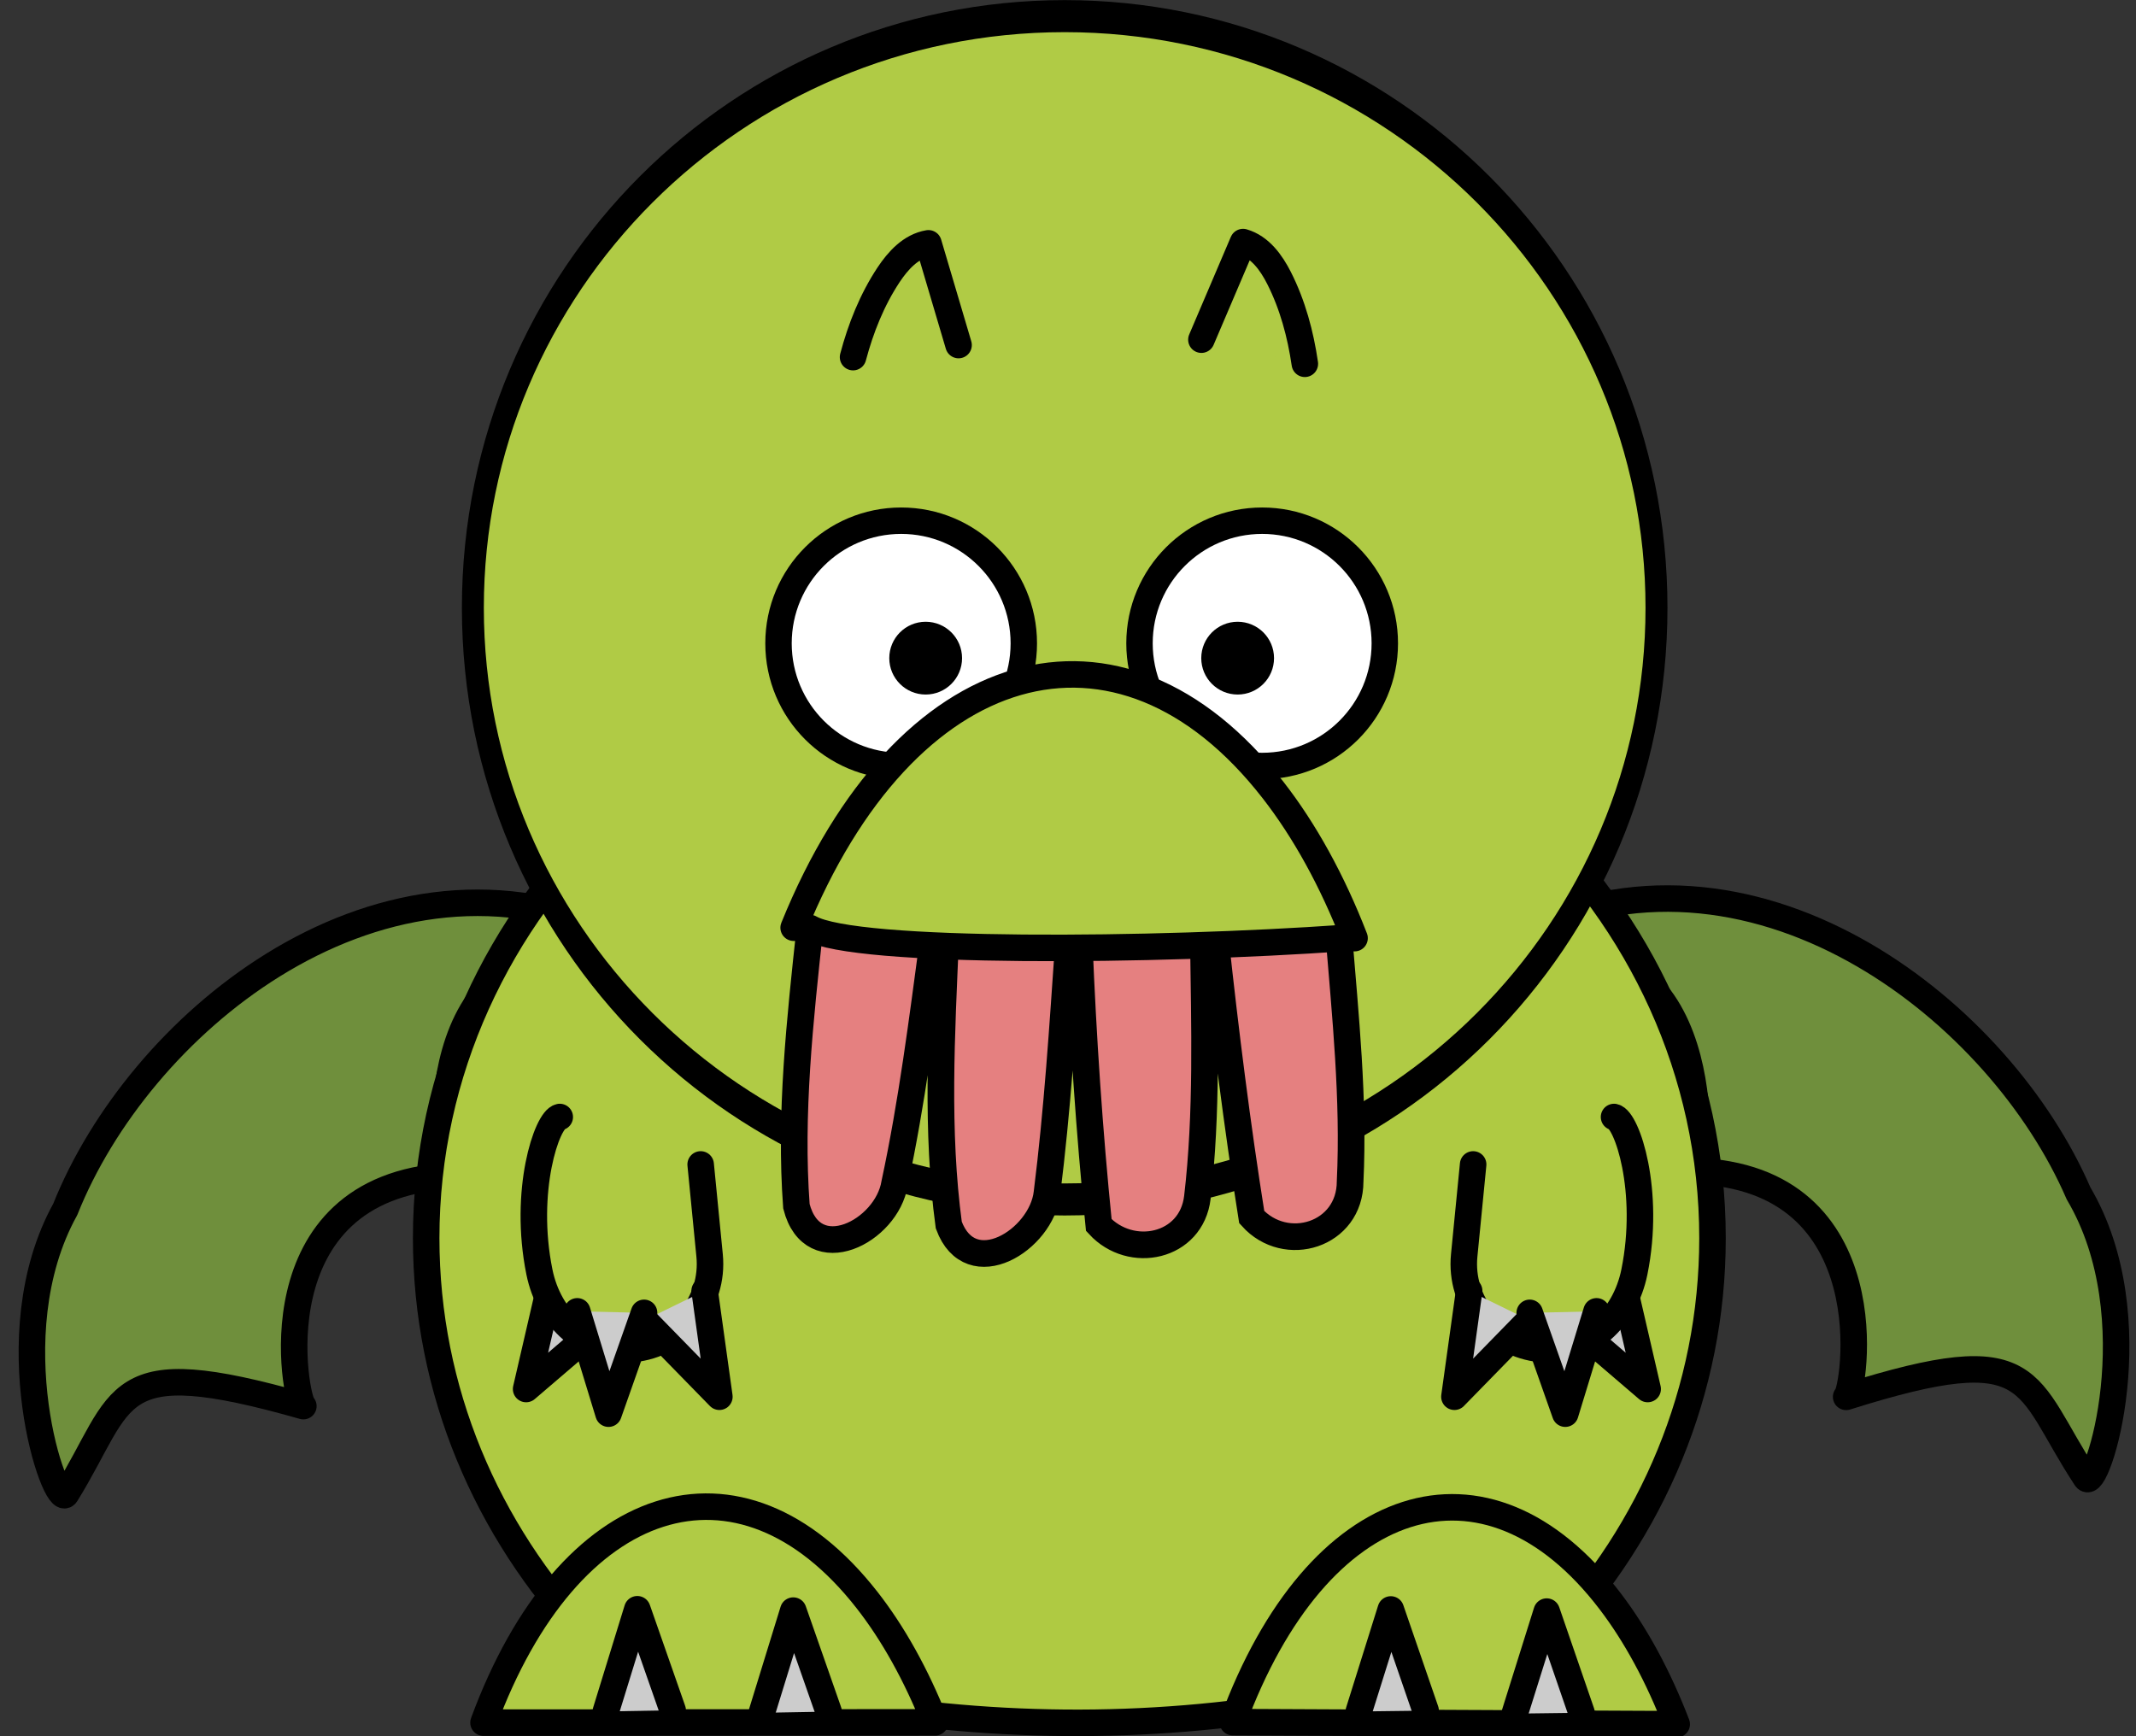 <?xml version="1.0" encoding="UTF-8" standalone="no"?>
<!-- Created with Inkscape (http://www.inkscape.org/) -->

<svg
     xmlns:dc="http://purl.org/dc/elements/1.1/"
     xmlns:cc="http://creativecommons.org/ns#"
     xmlns:rdf="http://www.w3.org/1999/02/22-rdf-syntax-ns#"
     xmlns:svg="http://www.w3.org/2000/svg"
     xmlns="http://www.w3.org/2000/svg"
     xmlns:sodipodi="http://sodipodi.sourceforge.net/DTD/sodipodi-0.dtd"
     xmlns:inkscape="http://www.inkscape.org/namespaces/inkscape"
     width="322.139"
     height="261.841"
     id="svg2"
     version="1.1"
     inkscape:version="0.48.5 r10040"
     sodipodi:docname="cutieCthulu05.svg">
    <rect width="100%" height="100%" fill="#333333" stroke="none"/>
    <defs
         id="defs4">
        <inkscape:path-effect
             effect="skeletal"
             id="path-effect3196"
             is_visible="true"
             pattern="M 0,5 C 0,2.24 2.24,0 5,0 7.76,0 10,2.24 10,5 10,7.76 7.76,10 5,10 2.24,10 0,7.76 0,5 z"
             copytype="single_stretched"
             prop_scale="1"
             scale_y_rel="false"
             spacing="0"
             normal_offset="0"
             tang_offset="0"
             prop_units="false"
             vertical_pattern="false"
             fuse_tolerance="0" />
    </defs>
    <sodipodi:namedview
         id="base"
         pagecolor="#ffffff"
         bordercolor="#666666"
         borderopacity="1.0"
         inkscape:pageopacity="0.0"
         inkscape:pageshadow="2"
         inkscape:zoom="2.22"
         inkscape:cx="50.592021"
         inkscape:cy="155.45692"
         inkscape:document-units="px"
         inkscape:current-layer="layer1"
         showgrid="false"
         inkscape:window-width="1920"
         inkscape:window-height="1106"
         inkscape:window-x="0"
         inkscape:window-y="32"
         inkscape:window-maximized="1"
         fit-margin-top="0"
         fit-margin-left="0"
         fit-margin-right="0"
         fit-margin-bottom="0" />
    <g
         inkscape:label="Layer 1"
         inkscape:groupmode="layer"
         id="layer1"
         transform="translate(-231.268,-261.665)">
        <g
             id="g3961">
            <path
                 inkscape:transform-center-y="40.600257"
                 inkscape:transform-center-x="45.182579"
                 sodipodi:nodetypes="sccccccs"
                 id="use4671"
                 d="M 272.44,407.222 C 258.075,416.133 246.639,430.194 241.108,444.073 230.521,463.227 239.694,489.598 241.229,487.011 250.305,472.319 247.64,465.386 277.02,473.745 275.809,473.265 269.54,440.788 298.977,439.034 298.28,437.805 294.126,401.725 322.814,405.741 322.965,404.51 323.159,403.292 323.38,402.071 305.46,394.265 287.374,397.958 272.44,407.222 z"
                 style="color:#000000;fill:#6f8f3c;fill-opacity:1;fill-rule:nonzero;stroke:#000000;stroke-width:4;stroke-linecap:round;stroke-linejoin:round;stroke-miterlimit:4;stroke-opacity:1;stroke-dasharray:none;stroke-dashoffset:0;marker:none;visibility:visible;display:inline;overflow:visible;enable-background:accumulate"
                 inkscape:connector-curvature="0" />
            <path
                 inkscape:connector-curvature="0"
                 style="color:#000000;fill:#6f8f3c;fill-opacity:1;fill-rule:nonzero;stroke:#000000;stroke-width:4;stroke-linecap:round;stroke-linejoin:round;stroke-miterlimit:4;stroke-opacity:1;stroke-dasharray:none;stroke-dashoffset:0;marker:none;visibility:visible;display:inline;overflow:visible;enable-background:accumulate"
                 d="M 512.372,405.722 C 526.985,414.219 538.818,427.948 544.744,441.662 555.874,460.506 547.457,487.128 545.849,484.586 536.357,470.16 538.823,463.154 509.693,472.348 510.89,471.834 516.229,439.191 486.754,438.278 487.416,437.029 490.538,400.846 461.977,405.679 461.79,404.453 461.562,403.242 461.306,402.027 478.996,393.712 497.18,396.888 512.372,405.722 z"
                 id="use3020"
                 sodipodi:nodetypes="sccccccs"
                 inkscape:transform-center-x="-46.088044"
                 inkscape:transform-center-y="39.066199" />
            <path
                 sodipodi:nodetypes="ssccss"
                 inkscape:connector-curvature="0"
                 id="path4933-2"
                 d="M 392.553,357.563 C 338.969,357.563 295.541,398.236 295.541,448.402 295.541,471.444 304.674,492.455 319.718,508.473 367.357,524.982 415.817,526.719 465.388,508.473 480.433,492.455 489.538,471.444 489.538,448.402 489.538,398.236 446.137,357.563 392.553,357.563 z"
                 style="fill:#afca42;fill-opacity:1;stroke:#000000;stroke-width:4;stroke-miterlimit:4;stroke-opacity:1;stroke-dasharray:none" />
            <path
                 sodipodi:type="arc"
                 style="color:#000000;fill:#b0cb45;fill-opacity:1;fill-rule:nonzero;stroke:#000000;stroke-width:1.687;stroke-linecap:round;stroke-linejoin:round;stroke-miterlimit:4;stroke-opacity:1;stroke-dasharray:none;stroke-dashoffset:0;marker:none;visibility:visible;display:inline;overflow:visible;enable-background:accumulate"
                 id="use4122"
                 sodipodi:cx="343.85245"
                 sodipodi:cy="117.27872"
                 sodipodi:rx="45.491802"
                 sodipodi:ry="31.147541"
                 d="M 389.344,117.279 C 389.344,134.481 368.977,148.426 343.852,148.426 318.728,148.426 298.361,134.481 298.361,117.279 298.361,100.076 318.728,86.131 343.852,86.131 368.977,86.131 389.344,100.076 389.344,117.279 z"
                 transform="matrix(1.962,0,0,2.865,-282.802,17.334)" />
            <g
                 transform="matrix(0.603,0,0,-0.603,190.317,505.158)"
                 id="g3787"
                 style="stroke-width:6.638;stroke-miterlimit:4;stroke-dasharray:none">
                <path
                     sodipodi:type="arc"
                     style="fill:#ffffff;fill-opacity:1;stroke:#000000;stroke-width:72.621;stroke-miterlimit:4;stroke-opacity:1;stroke-dasharray:none"
                     id="path2985-3"
                     sodipodi:cx="-228.60001"
                     sodipodi:cy="43.790001"
                     sodipodi:rx="337.10001"
                     sodipodi:ry="337.10001"
                     d="M 108.5,43.79 C 108.5,229.965 -42.425,380.89 -228.6,380.89 -414.775,380.89 -565.7,229.965 -565.7,43.79 -565.7,-142.385 -414.775,-293.31 -228.6,-293.31 -42.425,-293.31 108.5,-142.385 108.5,43.79 z"
                     transform="matrix(0.091,0,0,0.091,314.1,238.9)" />
                <path
                     transform="matrix(0.027,0,0,0.027,305.6,238)"
                     d="M 108.5,43.79 C 108.5,229.965 -42.425,380.89 -228.6,380.89 -414.775,380.89 -565.7,229.965 -565.7,43.79 -565.7,-142.385 -414.775,-293.31 -228.6,-293.31 -42.425,-293.31 108.5,-142.385 108.5,43.79 z"
                     sodipodi:ry="337.10001"
                     sodipodi:rx="337.10001"
                     sodipodi:cy="43.790001"
                     sodipodi:cx="-228.60001"
                     id="use3779"
                     style="fill:#000000;fill-opacity:1;stroke:none"
                     sodipodi:type="arc" />
            </g>
            <g
                 style="stroke-width:6.638;stroke-miterlimit:4;stroke-dasharray:none"
                 id="g4971"
                 transform="matrix(-0.603,0,0,-0.603,598.477,505.158)">
                <path
                     transform="matrix(0.091,0,0,0.091,314.1,238.9)"
                     d="M 108.5,43.79 C 108.5,229.965 -42.425,380.89 -228.6,380.89 -414.775,380.89 -565.7,229.965 -565.7,43.79 -565.7,-142.385 -414.775,-293.31 -228.6,-293.31 -42.425,-293.31 108.5,-142.385 108.5,43.79 z"
                     sodipodi:ry="337.10001"
                     sodipodi:rx="337.10001"
                     sodipodi:cy="43.790001"
                     sodipodi:cx="-228.60001"
                     id="path4973"
                     style="fill:#ffffff;fill-opacity:1;stroke:#000000;stroke-width:72.621;stroke-miterlimit:4;stroke-opacity:1;stroke-dasharray:none"
                     sodipodi:type="arc" />
                <path
                     sodipodi:type="arc"
                     style="fill:#000000;fill-opacity:1;stroke:none"
                     id="path4975"
                     sodipodi:cx="-228.60001"
                     sodipodi:cy="43.790001"
                     sodipodi:rx="337.10001"
                     sodipodi:ry="337.10001"
                     d="M 108.5,43.79 C 108.5,229.965 -42.425,380.89 -228.6,380.89 -414.775,380.89 -565.7,229.965 -565.7,43.79 -565.7,-142.385 -414.775,-293.31 -228.6,-293.31 -42.425,-293.31 108.5,-142.385 108.5,43.79 z"
                     transform="matrix(0.027,0,0,0.027,305.6,238)" />
            </g>
            <path
                 inkscape:connector-curvature="0"
                 id="path4483-5-4"
                 d="M 353.428,401.479 C 351.911,415.544 350.353,429.69 351.379,443.6 353.831,453.163 365.014,447.413 366.189,440.153 368.79,428.03 370.369,415.532 372.043,403.057 365.603,402.67 359.371,402.151 353.428,401.479 z M 433.1,402.122 C 427.156,402.683 420.952,403.095 414.572,403.378 416.09,417.369 417.841,431.36 420.046,445.236 425.186,450.953 434.876,447.955 434.886,439.861 435.48,427.441 434.175,414.932 433.159,402.443 L 433.1,402.122 z M 373.887,403.173 C 373.264,417.666 372.442,432.255 374.356,446.434 377.653,455.361 388.353,448.687 389.166,441.614 390.738,429.112 391.54,416.419 392.415,403.758 386.086,403.699 379.89,403.504 373.887,403.173 z M 412.758,403.465 C 407.401,403.678 401.925,403.787 396.337,403.787 395.564,403.787 394.794,403.791 394.025,403.787 394.601,418.045 395.549,432.292 396.981,446.434 401.827,451.708 410.959,449.797 411.85,442.257 413.348,429.515 412.918,416.46 412.758,403.465 z"
                 style="color:#000000;fill:#e58080;fill-opacity:1;fill-rule:nonzero;stroke:#000000;stroke-width:4.019;stroke-linecap:butt;stroke-linejoin:miter;stroke-miterlimit:4;stroke-opacity:1;stroke-dasharray:none;stroke-dashoffset:0;marker:none;visibility:visible;display:inline;overflow:visible;enable-background:accumulate" />
            <path
                 sodipodi:nodetypes="ccccsc"
                 style="color:#000000;fill:#b0cb45;fill-opacity:1;fill-rule:nonzero;stroke:#000000;stroke-width:4;stroke-linecap:round;stroke-linejoin:round;stroke-miterlimit:4;stroke-opacity:1;stroke-dasharray:none;stroke-dashoffset:0;marker:none;visibility:visible;display:inline;overflow:visible;enable-background:accumulate"
                 d="M 435.554,403.161 434.022,403.136 C 405.658,405.144 360.238,405.581 353.422,401.637 L 350.962,401.587 C 367.684,360.356 400.053,351.049 423.235,380.789 428.033,386.943 432.195,394.502 435.554,403.161 z"
                 id="use4149"
                 inkscape:connector-curvature="0" />
            <path
                 inkscape:connector-curvature="0"
                 id="path5118"
                 d="M 375.833,313.708 C 374.319,308.594 372.804,303.479 371.289,298.365 368.63,298.814 366.699,300.971 365.27,303.123 362.774,306.896 361.08,311.164 359.921,315.527"
                 style="color:#000000;fill:#b0cb45;fill-opacity:1;fill-rule:nonzero;stroke:#000000;stroke-width:4;stroke-linecap:round;stroke-linejoin:round;stroke-miterlimit:4;stroke-opacity:1;stroke-dasharray:none;stroke-dashoffset:0;marker:none;visibility:visible;display:inline;overflow:visible;enable-background:accumulate" />
            <path
                 style="color:#000000;fill:#b0cb45;fill-opacity:1;fill-rule:nonzero;stroke:#000000;stroke-width:4;stroke-linecap:round;stroke-linejoin:round;stroke-miterlimit:4;stroke-opacity:1;stroke-dasharray:none;stroke-dashoffset:0;marker:none;visibility:visible;display:inline;overflow:visible;enable-background:accumulate"
                 d="M 412.457,312.896 C 414.55,307.99 416.643,303.083 418.736,298.177 421.326,298.929 422.996,301.294 424.168,303.595 426.213,307.63 427.405,312.065 428.056,316.533"
                 id="use5144"
                 inkscape:connector-curvature="0" />
            <g
                 transform="matrix(1,-0.02,0.02,1,-9.822,7.925)"
                 id="g3183">
                <path
                     style="color:#000000;fill:#b0cb45;fill-opacity:1;fill-rule:nonzero;stroke:#000000;stroke-width:4;stroke-linecap:round;stroke-linejoin:round;stroke-miterlimit:4;stroke-opacity:1;stroke-dasharray:none;stroke-dashoffset:0;marker:none;visibility:visible;display:inline;overflow:visible;enable-background:accumulate"
                     d="M 303.617,519.633 C 317.077,485.212 343.115,477.435 361.775,502.264 365.636,507.402 368.991,513.722 371.695,520.951 z"
                     id="use4662"
                     inkscape:connector-curvature="0"
                     sodipodi:nodetypes="cscc" />
                <path
                     style="color:#000000;fill:#cccccc;fill-opacity:1;fill-rule:nonzero;stroke:#000000;stroke-width:4;stroke-linecap:round;stroke-linejoin:round;stroke-miterlimit:4;stroke-opacity:1;stroke-dasharray:none;stroke-dashoffset:0;marker:none;visibility:visible;display:inline;overflow:visible;enable-background:accumulate"
                     d="M 322.092,518.312 327.146,503.001 332.17,518.337"
                     id="path3024-6"
                     inkscape:connector-curvature="0"
                     sodipodi:nodetypes="ccc" />
                <path
                     style="color:#000000;fill:#cccccc;fill-opacity:1;fill-rule:nonzero;stroke:#000000;stroke-width:4;stroke-linecap:round;stroke-linejoin:round;stroke-miterlimit:4;stroke-opacity:1;stroke-dasharray:none;stroke-dashoffset:0;marker:none;visibility:visible;display:inline;overflow:visible;enable-background:accumulate"
                     d="M 345.598,518.988 350.652,503.676 355.676,519.012"
                     id="path3024-6-7"
                     inkscape:connector-curvature="0"
                     sodipodi:nodetypes="ccc" />
            </g>
            <g
                 transform="matrix(1,-0.015,0.015,1,-7.673,8.03)"
                 id="g3188">
                <path
                     sodipodi:nodetypes="cscc"
                     inkscape:connector-curvature="0"
                     id="use4145-4"
                     d="M 417.057,519.633 C 430.292,485.212 455.896,477.435 474.244,502.264 478.041,507.402 481.34,513.722 483.998,520.951 z"
                     style="color:#000000;fill:#b0cb45;fill-opacity:1;fill-rule:nonzero;stroke:#000000;stroke-width:4;stroke-linecap:round;stroke-linejoin:round;stroke-miterlimit:4;stroke-opacity:1;stroke-dasharray:none;stroke-dashoffset:0;marker:none;visibility:visible;display:inline;overflow:visible;enable-background:accumulate" />
                <path
                     sodipodi:nodetypes="ccc"
                     inkscape:connector-curvature="0"
                     id="use3103"
                     d="M 436.092,518.312 441.146,503.001 446.17,518.337"
                     style="color:#000000;fill:#cccccc;fill-opacity:1;fill-rule:nonzero;stroke:#000000;stroke-width:4;stroke-linecap:round;stroke-linejoin:round;stroke-miterlimit:4;stroke-opacity:1;stroke-dasharray:none;stroke-dashoffset:0;marker:none;visibility:visible;display:inline;overflow:visible;enable-background:accumulate" />
                <path
                     sodipodi:nodetypes="ccc"
                     inkscape:connector-curvature="0"
                     id="use3105"
                     d="M 459.598,518.988 464.652,503.676 469.676,519.012"
                     style="color:#000000;fill:#cccccc;fill-opacity:1;fill-rule:nonzero;stroke:#000000;stroke-width:4;stroke-linecap:round;stroke-linejoin:round;stroke-miterlimit:4;stroke-opacity:1;stroke-dasharray:none;stroke-dashoffset:0;marker:none;visibility:visible;display:inline;overflow:visible;enable-background:accumulate" />
            </g>
            <g
                 transform="translate(8,-2)"
                 id="g3165">
                <path
                     style="color:#000000;fill:#cccccc;fill-opacity:1;fill-rule:nonzero;stroke:#000000;stroke-width:4;stroke-linecap:round;stroke-linejoin:round;stroke-miterlimit:4;stroke-opacity:1;stroke-dasharray:none;stroke-dashoffset:0;marker:none;visibility:visible;display:inline;overflow:visible;enable-background:accumulate"
                     d="M 314.862,462.676 302.614,473.165 306.249,457.441"
                     id="path3024-6-5-3-5"
                     inkscape:connector-curvature="0"
                     sodipodi:nodetypes="ccc" />
                <path
                     style="fill:#afca42;fill-opacity:1;stroke:#000000;stroke-width:4;stroke-linecap:round;stroke-linejoin:round;stroke-miterlimit:4;stroke-opacity:1;stroke-dasharray:none"
                     d="M 328.937,439.293 330.285,453.014 C 330.986,460.14 325.827,466.437 318.718,467.134 311.608,467.83 306.047,462.546 304.622,455.529 302.133,443.276 305.749,432.531 307.687,432.138"
                     id="use4926"
                     inkscape:connector-curvature="0"
                     sodipodi:nodetypes="csssc" />
                <path
                     style="color:#000000;fill:#cccccc;fill-opacity:1;fill-rule:nonzero;stroke:#000000;stroke-width:4;stroke-linecap:round;stroke-linejoin:round;stroke-miterlimit:4;stroke-opacity:1;stroke-dasharray:none;stroke-dashoffset:0;marker:none;visibility:visible;display:inline;overflow:visible;enable-background:accumulate"
                     d="M 329.538,458.36 331.76,474.33 320.484,462.786"
                     id="path3024-6-5"
                     inkscape:connector-curvature="0"
                     sodipodi:nodetypes="ccc" />
                <path
                     style="color:#000000;fill:#cccccc;fill-opacity:1;fill-rule:nonzero;stroke:#000000;stroke-width:4;stroke-linecap:round;stroke-linejoin:round;stroke-miterlimit:4;stroke-opacity:1;stroke-dasharray:none;stroke-dashoffset:0;marker:none;visibility:visible;display:inline;overflow:visible;enable-background:accumulate"
                     d="M 320.402,461.676 315.041,476.883 310.326,461.449"
                     id="path3024-6-5-3"
                     inkscape:connector-curvature="0"
                     sodipodi:nodetypes="ccc" />
            </g>
            <g
                 id="use3171"
                 transform="matrix(-1,0,0,1,782.375,-2)">
                <path
                     sodipodi:nodetypes="ccc"
                     inkscape:connector-curvature="0"
                     id="path3175"
                     d="M 314.862,462.676 302.614,473.165 306.249,457.441"
                     style="color:#000000;fill:#cccccc;fill-opacity:1;fill-rule:nonzero;stroke:#000000;stroke-width:4;stroke-linecap:round;stroke-linejoin:round;stroke-miterlimit:4;stroke-opacity:1;stroke-dasharray:none;stroke-dashoffset:0;marker:none;visibility:visible;display:inline;overflow:visible;enable-background:accumulate" />
                <path
                     sodipodi:nodetypes="csssc"
                     inkscape:connector-curvature="0"
                     id="path3177"
                     d="M 328.937,439.293 330.285,453.014 C 330.986,460.14 325.827,466.437 318.718,467.134 311.608,467.83 306.047,462.546 304.622,455.529 302.133,443.276 305.749,432.531 307.687,432.138"
                     style="fill:#afca42;fill-opacity:1;stroke:#000000;stroke-width:4;stroke-linecap:round;stroke-linejoin:round;stroke-miterlimit:4;stroke-opacity:1;stroke-dasharray:none" />
                <path
                     sodipodi:nodetypes="ccc"
                     inkscape:connector-curvature="0"
                     id="path3179"
                     d="M 329.538,458.36 331.76,474.33 320.484,462.786"
                     style="color:#000000;fill:#cccccc;fill-opacity:1;fill-rule:nonzero;stroke:#000000;stroke-width:4;stroke-linecap:round;stroke-linejoin:round;stroke-miterlimit:4;stroke-opacity:1;stroke-dasharray:none;stroke-dashoffset:0;marker:none;visibility:visible;display:inline;overflow:visible;enable-background:accumulate" />
                <path
                     sodipodi:nodetypes="ccc"
                     inkscape:connector-curvature="0"
                     id="path3181"
                     d="M 320.402,461.676 315.041,476.883 310.326,461.449"
                     style="color:#000000;fill:#cccccc;fill-opacity:1;fill-rule:nonzero;stroke:#000000;stroke-width:4;stroke-linecap:round;stroke-linejoin:round;stroke-miterlimit:4;stroke-opacity:1;stroke-dasharray:none;stroke-dashoffset:0;marker:none;visibility:visible;display:inline;overflow:visible;enable-background:accumulate" />
            </g>
        </g>
    </g>
</svg>
